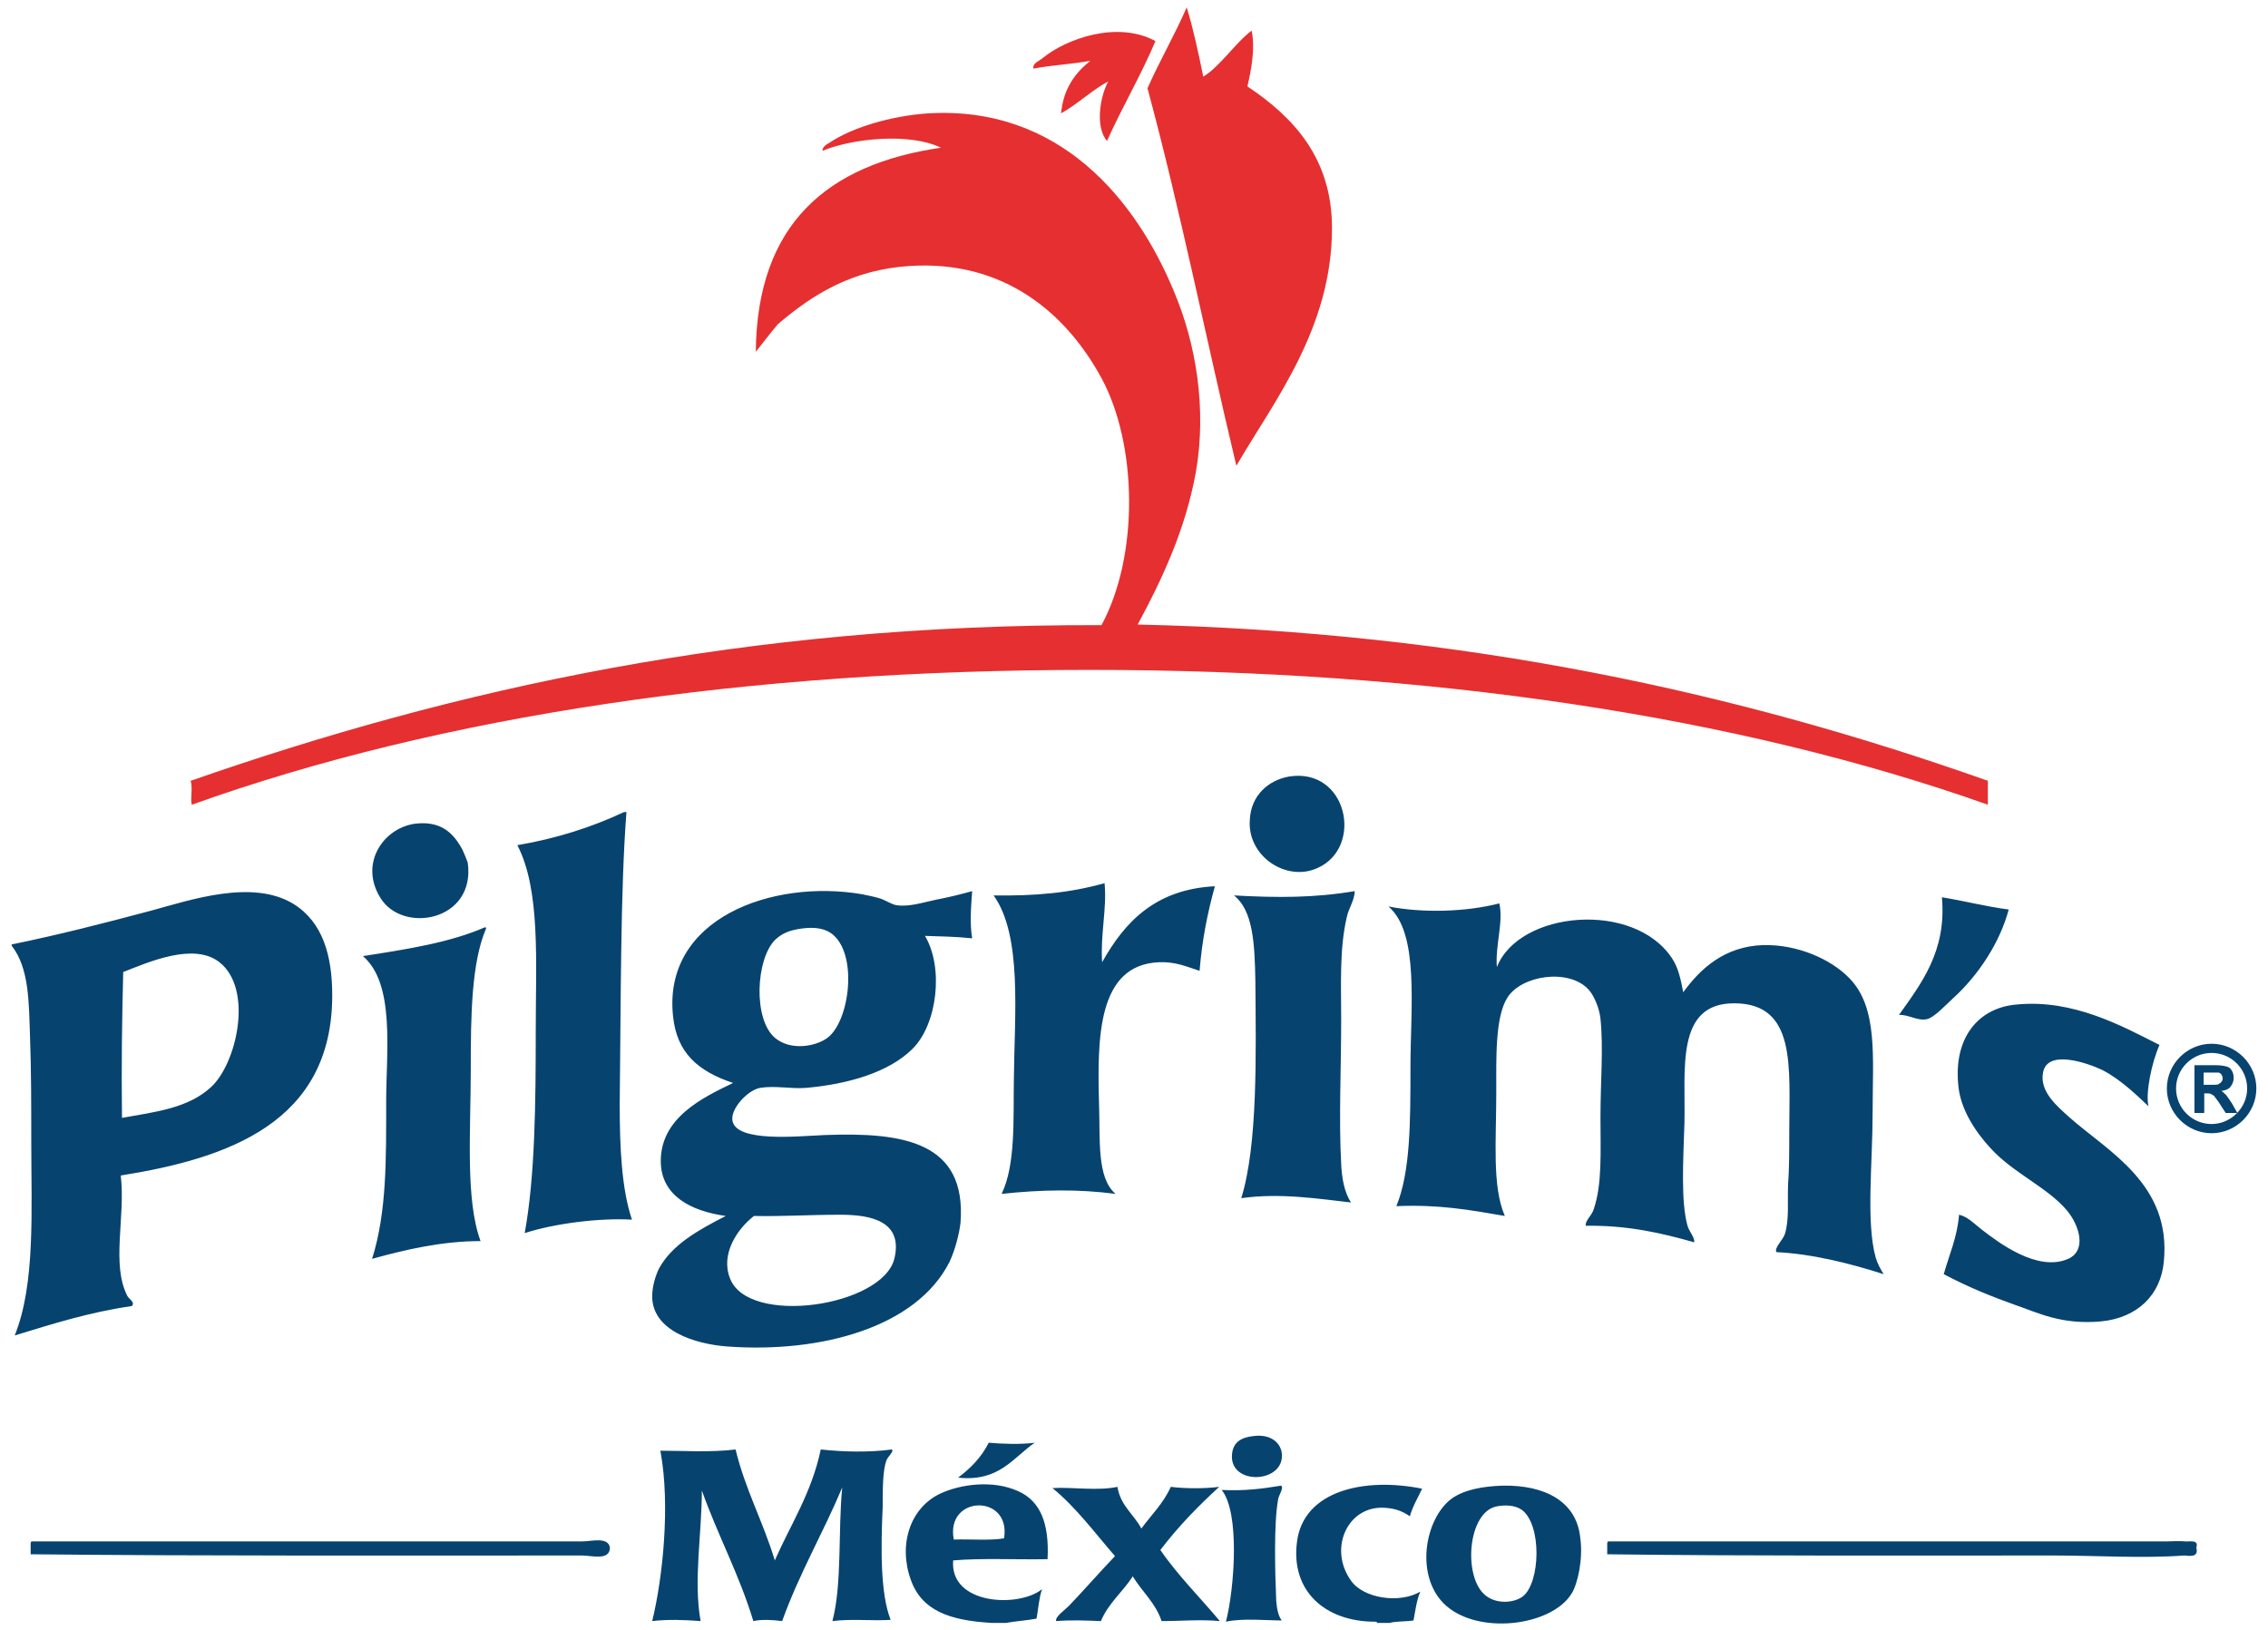 <?xml version="1.0" encoding="UTF-8"?> <svg xmlns="http://www.w3.org/2000/svg" viewBox="0 0 370 266"><path d="M201.7 76c6.1-10.5 15.6-22.4 15.6-38.8 0-11.4-6.3-18.1-13.8-23.1.6-2.6 1.3-6 .7-9.1-2.5 1.8-5.2 5.9-7.9 7.5-.8-3.9-1.6-7.7-2.7-11.3-2 4.6-4.4 8.7-6.4 13.2 5.4 20 9.6 41.1 14.5 61.6zm-16.1 25.9c4-7.4 7.8-15.5 9.5-24.9 1.8-10.4 0-21-3.6-29.5-6.1-14.7-18.5-30.3-40.1-29-6 .4-12.4 2.3-16.1 4.8-.4.2-1.2.7-1.1 1.3 4.8-2 14.2-3 19.3-.5-18.5 2.7-30 12.4-30.2 33.3.9-1.1 2.4-3.1 3.6-4.5 5.6-4.8 12.1-8.9 21.5-9.5 15.5-1 25.6 7.8 31.3 18.3 5.8 10.7 6.2 28.8 0 40.3-58.1-.2-105.6 10.4-148.6 25.4.4 1.2-.1 3 .2 3.9 40.7-14.6 91.1-22 146.4-22 55.3 0 105.7 7.5 146.6 22v-3.9c-40.4-14.3-85.2-24.3-138.7-25.5zm-7.7-92c-2.5 2-4.4 4.5-4.8 8.6 2.7-1.5 5.3-4 7.7-5.2-1.3 2.3-2.2 7.4-.2 9.7 2.5-5.6 5.5-10.6 7.9-16.3-6.3-3.4-14.6-.3-18.3 2.7-.7.6-1.8.9-1.6 1.8 3-.6 6.3-.7 9.3-1.3z" fill="#e62f30"></path><path d="M63 179.8c0 9.4.1 18-2.3 25.6 5.4-1.5 11.4-2.9 17.7-2.9-2.5-6.7-1.6-18-1.6-27.9 0-8.9.1-17.5 2.5-23.1 0-.1 0-.2-.2-.2-5.7 2.5-12.8 3.6-19.9 4.7 5.3 4.5 3.8 15.6 3.8 23.8zm13.3-39.1c0 .1-.6-1.7-1.1-2.5-1.4-2.4-3.4-4.3-7.5-3.8-5.1.7-9.1 6.4-5.7 12 3.6 6.1 15.7 3.9 14.3-5.7zm-54.8 72.4c.6-.6-.4-1.1-.7-1.6-2.7-5.2-.3-12.9-1.1-19.7 17.6-2.8 34.5-8.7 34.5-29.4 0-6.4-1.5-11.9-6.3-14.9-6.7-4.1-16.7-.7-23.3 1.1-7.9 2.1-14.9 3.9-22.7 5.5v.2c2.9 3.7 2.8 9.3 3 14.9.2 5.4.2 11.3.2 16.8 0 11.5.7 23.5-2.7 31.9 6.2-1.9 12.2-3.8 19.1-4.8zm-1.4-54.5c4.1-1.6 11.5-4.9 15.7-1.6 5.6 4.4 2.8 16.6-1.4 20.4-3.7 3.4-8.9 4-14.5 5-.1-8.8 0-15.8.2-23.8zm194.9-17c7.5-3.4 4.8-16.4-4.7-14.9-3.4.6-6.2 3.1-6.4 7-.5 6 6 10.3 11.1 7.9zm-10.2 18.5c.1 12 .4 26.7-2.3 35.4 6.3-.9 12.6.1 17.9.7-1.1-1.7-1.5-4-1.6-6.3-.4-7.2 0-15.6 0-23.6 0-5.6-.3-11.4.9-16.6.3-1.5 1.3-2.8 1.3-4.3-6.5 1.1-12.5 1.1-19.7.7 3.1 2.4 3.4 7.8 3.5 14zm-36 75.3c-2.3.3-5.2.2-7.5 0-1.2 2.4-3 4.2-5 5.7 6.7.7 8.9-3.2 12.5-5.7zm150.7-58.1c.4 3.8 2.8 7.4 5.2 10 3.7 4.1 9.3 6.4 12.5 10.2 2 2.4 3.3 6.5.2 7.9-5 2.2-11.4-2.7-14-4.7-1.3-1-2.4-2.2-3.8-2.5-.3 3.7-1.6 6.5-2.5 9.7 4.2 2.2 7.7 3.6 11.6 5 3.8 1.3 7.6 3.3 14.1 2.7 6-.6 9.7-4.4 10.2-9.7 1.3-12.7-9.1-18-15.4-23.6-2-1.8-4.9-4.2-4.3-7.3.7-3.9 7.4-1.5 9.7-.4 3.1 1.6 5.9 4.4 7.5 5.9-.5-2.1.5-7.1 1.8-10-6.1-3.1-14.1-7.5-23.3-6.6-6.2.5-10.4 5.4-9.5 13.4zm-5.2-11c1.2-.2 3.3-2.5 4.3-3.4 4.2-3.8 7.7-9.2 9.1-14.5-3.8-.5-7.2-1.4-10.9-2 .8 8.8-3.4 14.1-7 19.2 1.5-.1 3 1 4.5.7zm-148.9 9.9c-.1 6.4.3 13.9-2 18.6 6.4-.7 12.6-.8 18.6 0-3.1-2.6-2.5-8.9-2.7-14.5-.3-10.9-.3-22.9 9.8-23.3 2.7-.1 4.4.7 6.6 1.4.4-5 1.3-9.5 2.5-13.8-9.7.5-14.7 5.8-18.4 12.4-.3-4.6.8-8.7.4-12.9-5.7 1.6-11.3 2.1-18.1 2 4.7 6.6 3.4 19.3 3.3 30.1zm43.7 60.8c-.3-1.8-2-3-4.5-2.7-2.1.2-3.4 1-3.6 2.9-.6 5.3 8.8 4.9 8.1-.2zM95 251.5H5.2c-.2 0-.2.3-.2.5v1.6c29.1.3 60.4.2 90 .2 1.5 0 4.5.9 4.5-1.3-.3-1.8-3-1-4.5-1zM275.3 200c-1.1-3.9-.7-10.7-.5-16.8.2-8.7-1.5-19.5 8.1-19.5 10.2 0 9 10.4 9 20.9 0 3.2 0 6.1-.2 8.8-.1 2.8.2 5.6-.5 7.9-.3 1-1.8 2.3-1.4 3 6 .3 12.2 1.9 17.5 3.6-.5-.8-1-1.7-1.3-2.7-1.6-5.8-.5-15.4-.5-23.8 0-8.9.9-17-3.8-21.8-3-3.1-8.4-5.5-14-5.4-6.5.2-10.4 4-13.1 7.7-.4-2.1-.8-4-1.8-5.5-6.2-9.5-25-7.8-28.6 1.4-.3-3.5 1.1-7.3.4-10.4-5.4 1.4-12.5 1.6-18.1.5 5.1 4.3 3.6 16.6 3.6 26.3 0 8.9 0 17-2.3 22.6 6.9-.3 11.9.6 17.7 1.6-2.1-4.8-1.4-12.3-1.4-20 0-5.8-.2-12.4 1.8-15.6 2.3-3.7 10-4.8 13.2-1.4.8.8 1.8 2.9 2 4.8.5 4.9 0 10.1 0 16.1 0 5.6.3 10.9-1.1 15-.4 1.2-1.4 1.8-1.3 2.7 6.9-.1 12.4 1.2 17.7 2.7.1-.8-.8-1.7-1.1-2.7zm-30.1 42.4c-3.4.1-6.1.7-7.9 1.8-4.6 2.8-6.7 12.4-1.8 17.4 5.3 5.3 17.6 3.8 20.9-1.6 1-1.6 1.9-5.7 1.4-9.1-.6-5.9-5.7-8.6-12.6-8.5zm3.2 18.1c-1.5 1.1-4.5 1.3-6.3-.4-3.4-3.2-2.6-13.3 2-14.3 1.5-.3 3-.2 4.1.5 3.4 2.4 3.1 12 .2 14.2zm108.1-9c-1-.1-2.3 0-3 0h-91.1c-.2 0-.2.3-.2.5v1.6c23.5.3 48.9.2 72.8.2 6.9 0 14.6.5 21.3 0 .6 0 2.5.5 2-1.3.5-1.4-1.3-.9-1.8-1zM225.3 246c1.8 0 3.3.4 4.7 1.4.5-1.7 1.3-3 2-4.5-9.4-1.9-19.3.3-20.4 8.6-1.1 8.1 4.6 13.1 12.7 13.1.2 0 .3 0 .4.2h2c1.1-.3 2.6-.2 3.9-.4.3-1.6.5-3.3 1.1-4.7-3.4 2-9.3 1.1-11.3-1.8-3.6-5-.8-11.8 4.9-11.9zm138.8-66c-.4-.6-.7-1-.9-1.3-.2-.2-.5-.5-.8-.7.7-.1 1.2-.3 1.5-.7.3-.4.5-.9.5-1.4 0-.5-.1-.9-.3-1.2-.2-.4-.5-.6-.9-.7-.4-.1-1-.2-1.8-.2H358v7.8h1.6v-3.2h.3c.4 0 .6 0 .8.1.2.1.3.2.5.3.1.2.4.5.8 1.1l1.1 1.7h1.9l-.9-1.6zm-3.4-3h-1.2v-2h2.3c.3 0 .4.1.6.3.1.2.2.4.2.6 0 .2 0 .4-.2.6-.1.2-.3.3-.4.3 0 .2-.5.2-1.3.2zm.1-6.7c-4 0-7.3 3.3-7.3 7.3s3.3 7.3 7.3 7.3 7.3-3.3 7.3-7.3-3.3-7.3-7.3-7.3zm0 13.1c-3.2 0-5.8-2.6-5.8-5.8s2.6-5.8 5.8-5.8c3.2 0 5.8 2.6 5.8 5.8s-2.7 5.8-5.8 5.8zm-242.1 36.3c15.2 1.1 30.8-3.1 36.2-13.8.9-1.9 1.6-4.6 1.8-6.4 1-13.2-9.3-14.8-22.2-14.3-4.5.2-14.3 1.2-15-2.3-.4-1.9 2.4-5 4.5-5.4 2.5-.4 5.1.2 7.5 0 6.8-.6 13.5-2.5 17.4-6.4 4-4 5.1-13.2 2-18.4 2.6.1 4.9.1 7.7.4-.4-2.3-.2-5.1 0-7.7-1.8.5-3.8 1-5.9 1.4-2 .4-4.3 1.2-6.4.9-.8-.1-1.8-.8-2.7-1.1-1-.3-2-.5-3-.7-14.7-2.5-32.5 4-30.8 19.9.6 6 4.1 9 9.8 10.9-5 2.4-11.9 5.7-11.8 12.9.1 5.5 4.9 8 10.6 8.8-4.5 2.3-8.8 4.7-10.9 8.6-.5 1-1.1 2.8-1.1 4.5 0 5.6 6.9 7.8 12.3 8.2zm7.8-66.4c1.1-1 2.2-1.5 4.3-1.8 2.2-.3 4 0 5.2 1.1 4 3.6 2.5 14.3-1.1 16.8-1.8 1.3-5.8 2.1-8.4 0-3.7-3-3.2-13 0-16.1zm-3.5 45.1c4.8.1 8.9-.2 14.1-.2 4.9 0 10.3 1 8.8 7.2-2 7.8-23.8 11-26.8 3.2-1.6-4 1.2-8.1 3.9-10.2zm-20.8-65.9h-.4c-5.1 2.4-10.9 4.3-17.4 5.4 3.8 7.3 3 19 3 30.4 0 11.5-.1 23.6-1.8 32.9 4.9-1.6 12.3-2.5 17.5-2.2-1.7-5-2-11.9-2-18.8.2-16.5.1-34.8 1.1-47.7zm42.4 105.8c.2-.6 1.3-1.5.9-1.8-3.7.5-7.9.4-11.6 0-1.5 7.1-4.9 12.2-7.5 18.1-1.9-6.3-4.8-11.5-6.4-18.1-4 .5-8.7.2-12.4.2.1 0 .2.1.2.4 1.5 8.4.4 20-1.4 27.4 2.6-.3 5.3-.2 7.9 0-1.2-6.5.2-14.3.2-21.3 2.6 7.3 6.1 13.7 8.4 21.3 1.4-.3 3.2-.2 4.7 0 2.8-7.8 6.7-14.4 9.8-21.8-.7 7.1 0 15.7-1.6 21.8 3.1-.4 6.7 0 9.5-.2-1.7-4.3-1.6-11.8-1.3-18.4 0-2.9 0-5.9.6-7.6zm21.5 5c-4.2-1.9-9.5-1.1-12.7.4-4.9 2.3-6.9 8.3-4.8 14.1 1.8 5 6.3 6.6 13.2 7h2.3c1.7-.3 3.4-.4 5-.7.3-1.6.4-3.4.9-4.8-3.9 3.1-15.1 2.5-14.5-4.7 4.8-.4 10.3-.1 15.4-.2.3-5.9-1.2-9.5-4.8-11.1zm-2.3 7.7c-2.4.4-5.5.1-8.2.2-1.4-7.3 9.4-7.5 8.2-.2zm44.7-6.3c.1-.8 1-1.9.5-2.3-3 .5-6.1.9-9.7.7 3 3.7 2.1 16 .7 21.5 2.7-.6 6.7-.2 9.1-.2-.6-.8-.8-2-.9-3.2-.2-4.7-.4-12.6.3-16.5zm-9.6-2.1c-2.4.3-5.5.3-7.9 0-1.2 2.7-3.2 4.6-4.8 6.8-1.2-2.3-3.4-3.7-3.9-6.8-3.3.7-7.5 0-10.6.2 3.9 3.2 6.9 7.3 10.2 11.1-2.4 2.5-5.1 5.6-7.5 8.1-.8.8-2.3 1.8-2.1 2.5 2.6-.2 4.6-.1 7.3 0 1.2-2.9 3.6-4.8 5.2-7.3 1.5 2.5 3.7 4.3 4.7 7.3 3.4 0 6.2-.3 9.5 0-2.9-3.5-6.9-7.5-9.7-11.6 2.9-3.8 6.1-7.1 9.6-10.3z" fill="#07436f"></path></svg> 